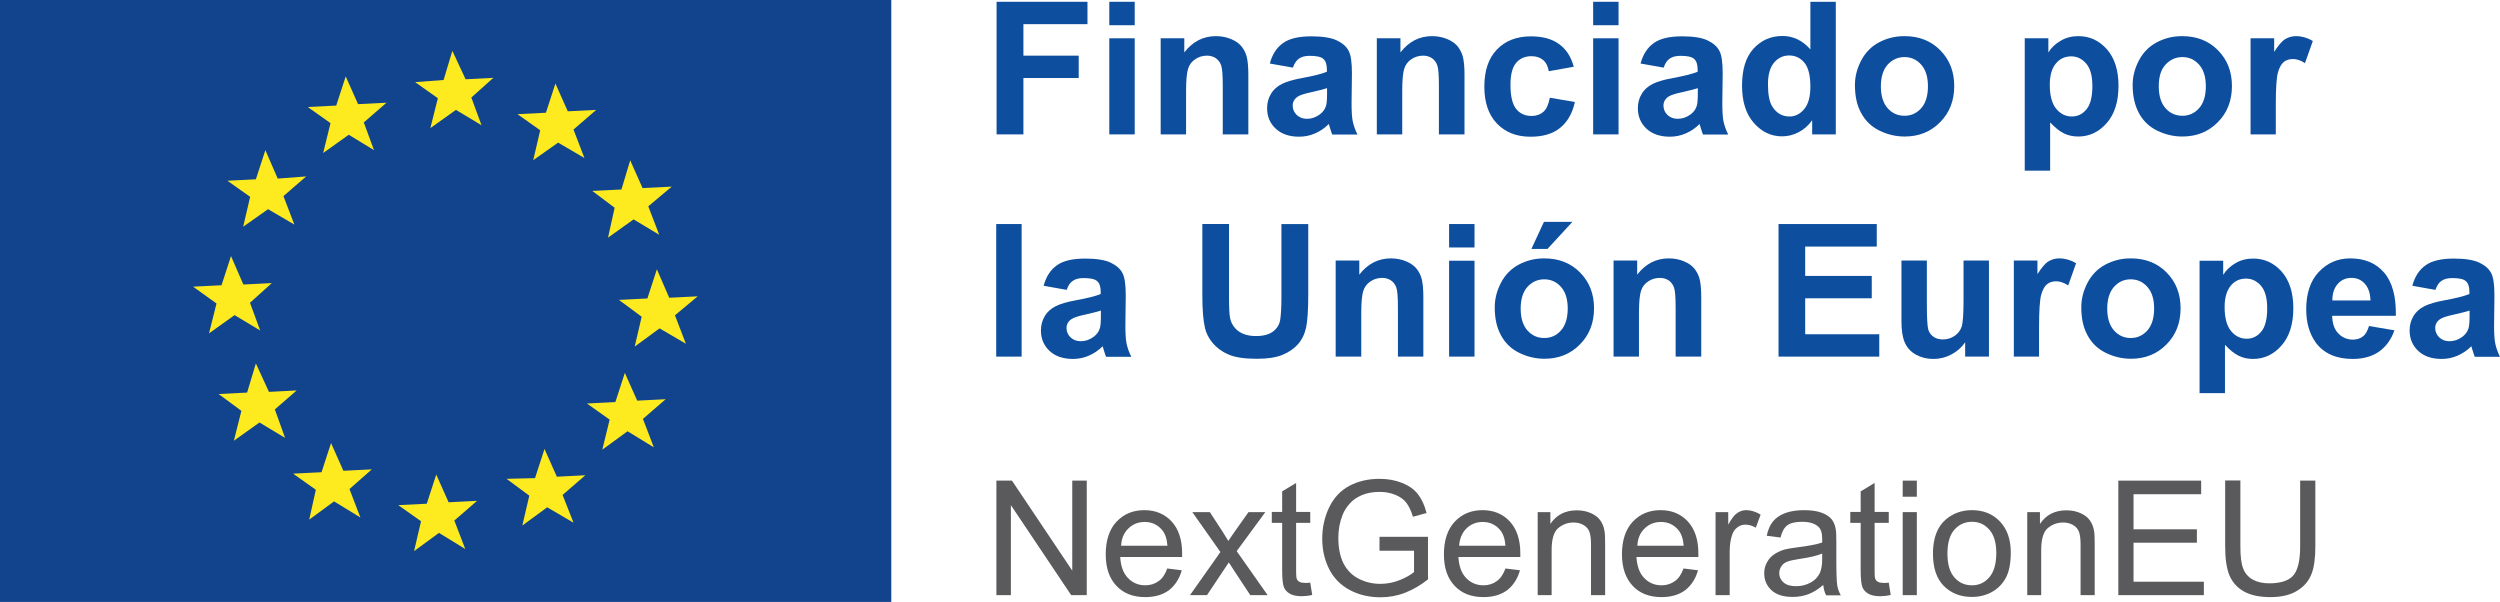 <svg xmlns="http://www.w3.org/2000/svg" id="Capa_2" data-name="Capa 2" viewBox="0 0 359.76 86.622"><defs><style> .cls-1 { fill: #12448d; } .cls-2 { fill: #5a5a5c; } .cls-3 { fill: #fdeb20; } .cls-4 { fill: #0d4f9e; } </style></defs><g id="Capa_1-2" data-name="Capa 1"><g><g><rect class="cls-1" width="128.259" height="86.622"></rect><path class="cls-3" d="M31.157,43.672l-3.373-2.42,4.094-.206,1.365-4.197,1.777,4.094,4.094-.206-3.141,2.832,1.468,3.991-3.682-2.214-3.682,2.626,1.081-4.3ZM34.736,59.121l-3.27-2.42,4.094-.206,1.262-4.197,1.88,4.094,3.991-.206-3.141,2.729,1.468,4.094-3.682-2.214-3.682,2.626,1.081-4.3ZM45.448,70.477l-3.27-2.317,4.094-.206,1.365-4.197,1.777,3.991,4.094-.206-3.219,2.832,1.571,4.094-3.785-2.317-3.579,2.626.953-4.3ZM60.589,75.009l-3.27-2.317,4.094-.206,1.365-4.197,1.777,3.991,4.094-.206-3.27,2.832,1.571,4.094-3.785-2.317-3.579,2.626,1.004-4.3ZM76.168,71.327l-3.27-2.42,4.094-.103,1.365-4.197,1.777,3.991,4.094-.206-3.27,2.832,1.571,3.991-3.785-2.214-3.579,2.626,1.004-4.3ZM87.729,60.383l-3.27-2.317,4.094-.206,1.365-4.197,1.777,3.991,4.094-.206-3.27,2.832,1.571,4.094-3.785-2.317-3.631,2.652,1.056-4.326ZM92.338,45.577l-3.27-2.42,4.094-.206,1.365-4.197,1.777,4.094,4.094-.206-3.27,2.729,1.571,4.094-3.785-2.214-3.579,2.626,1.004-4.3ZM88.45,29.895l-.953,4.3,3.682-2.626,3.682,2.214-1.571-4.094,3.373-2.832-4.197.206-1.777-3.991-1.262,4.197-4.197.206,3.219,2.42ZM77.738,18.746l-3.27-2.317,4.094-.206,1.365-4.197,1.777,3.991,4.094-.206-3.27,2.832,1.571,4.094-3.785-2.214-3.579,2.523,1.004-4.3ZM63.01,14.137l-3.27-2.317,4.094-.309,1.262-4.197,1.905,4.094,3.991-.206-3.167,2.832,1.468,3.991-3.682-2.214-3.682,2.626,1.081-4.3ZM47.56,17.716l-3.27-2.317,4.094-.206,1.365-4.197,1.777,3.991,4.094-.206-3.27,2.832,1.468,3.991-3.631-2.214-3.682,2.626,1.056-4.3ZM35.998,28.325l-3.27-2.317,4.094-.206,1.365-4.197,1.777,4.094,4.094-.309-3.27,2.832,1.571,4.094-3.785-2.214-3.579,2.523,1.004-4.3Z"></path></g><g><polygon class="cls-4" points="143.411 19.338 143.411 .257 156.491 .257 156.491 3.476 147.273 3.476 147.273 8.008 155.23 8.008 155.23 11.227 147.273 11.227 147.273 19.338 143.411 19.338"></polygon><path class="cls-4" d="M159.633.257h3.656v3.373h-3.656V.257ZM159.633,5.51h3.656v13.828h-3.656V5.51Z"></path><path class="cls-4" d="M179.615,19.338h-3.656v-7.055c0-1.493-.077-2.446-.232-2.884-.154-.438-.412-.772-.772-1.03-.361-.232-.772-.36-1.262-.36-.644,0-1.21.18-1.699.515-.515.335-.85.798-1.03,1.39-.18.566-.283,1.622-.283,3.167v6.257h-3.656V5.51h3.399v2.034c1.21-1.571,2.729-2.343,4.558-2.343.798,0,1.545.154,2.214.438.669.283,1.184.669,1.519,1.107.335.463.592.953.721,1.545.129.566.206,1.39.206,2.472v8.575h-.026Z"></path><path class="cls-4" d="M186.052,9.733l-3.322-.592c.361-1.339,1.004-2.317,1.931-2.961.901-.644,2.266-.953,4.068-.953,1.622,0,2.858.206,3.656.592.798.386,1.365.875,1.674,1.468.335.592.489,1.674.489,3.27l-.052,4.274c0,1.21.052,2.111.18,2.678.129.566.335,1.184.669,1.854h-3.631c-.103-.232-.206-.592-.361-1.081-.052-.206-.103-.36-.129-.438-.618.618-1.287,1.056-2.008,1.365-.721.309-1.468.463-2.266.463-1.416,0-2.549-.386-3.373-1.159-.824-.772-1.236-1.751-1.236-2.935,0-.772.18-1.468.566-2.086.361-.618.901-1.081,1.571-1.416.669-.335,1.648-.618,2.91-.85,1.699-.309,2.884-.618,3.553-.901v-.36c0-.695-.18-1.21-.515-1.493-.335-.309-1.004-.438-1.957-.438-.644,0-1.159.129-1.519.386-.36.232-.669.669-.901,1.313M190.944,12.695c-.463.154-1.21.335-2.214.566-1.004.206-1.674.438-1.983.644-.489.335-.721.772-.721,1.287s.18.953.566,1.339c.386.36.875.566,1.468.566.669,0,1.287-.206,1.88-.644.438-.335.721-.721.875-1.21.103-.309.154-.901.154-1.777v-.772h-.026Z"></path><path class="cls-4" d="M210.72,19.338h-3.656v-7.055c0-1.493-.077-2.446-.232-2.884-.154-.438-.412-.772-.772-1.03-.361-.232-.772-.36-1.262-.36-.644,0-1.21.18-1.699.515-.515.335-.85.798-1.03,1.39-.18.566-.283,1.622-.283,3.167v6.257h-3.656V5.51h3.399v2.034c1.21-1.571,2.729-2.343,4.558-2.343.798,0,1.545.154,2.214.438.669.283,1.184.669,1.519,1.107.335.463.592.953.721,1.545.129.566.206,1.39.206,2.472v8.575h-.026Z"></path><path class="cls-4" d="M226.479,9.605l-3.605.644c-.129-.721-.386-1.262-.824-1.622-.438-.36-.978-.541-1.674-.541-.901,0-1.648.309-2.189.953-.541.618-.824,1.674-.824,3.167,0,1.648.283,2.807.824,3.476.541.669,1.287,1.004,2.214,1.004.695,0,1.262-.206,1.699-.592.438-.386.747-1.081.927-2.034l3.605.618c-.361,1.648-1.081,2.884-2.137,3.734-1.056.85-2.472,1.262-4.249,1.262-2.034,0-3.631-.644-4.841-1.905-1.21-1.287-1.802-3.038-1.802-5.304,0-2.292.592-4.068,1.802-5.33,1.21-1.262,2.832-1.905,4.892-1.905,1.674,0,3.013.36,4.017,1.081,1.03.721,1.751,1.802,2.163,3.296"></path><path class="cls-4" d="M229.26.257h3.656v3.373h-3.656V.257ZM229.26,5.51h3.656v13.828h-3.656V5.51Z"></path><path class="cls-4" d="M239.405,9.733l-3.322-.592c.361-1.339,1.004-2.317,1.931-2.961.901-.644,2.266-.953,4.068-.953,1.622,0,2.858.206,3.656.592.798.386,1.365.875,1.674,1.468.335.592.489,1.674.489,3.27l-.052,4.274c0,1.21.052,2.111.18,2.678.129.566.335,1.184.669,1.854h-3.631c-.103-.232-.206-.592-.361-1.081-.052-.206-.103-.36-.129-.438-.618.618-1.287,1.056-2.008,1.365-.721.309-1.468.463-2.266.463-1.416,0-2.549-.386-3.373-1.159-.824-.772-1.236-1.751-1.236-2.935,0-.772.18-1.468.566-2.086.361-.618.901-1.081,1.571-1.416.669-.335,1.648-.618,2.91-.85,1.699-.309,2.884-.618,3.553-.901v-.36c0-.695-.18-1.21-.515-1.493-.335-.309-1.004-.438-1.957-.438-.644,0-1.159.129-1.519.386-.386.232-.669.669-.901,1.313M244.298,12.695c-.463.154-1.21.335-2.214.566-1.004.206-1.674.438-1.983.644-.489.335-.721.772-.721,1.287s.18.953.566,1.339c.386.36.875.566,1.468.566.669,0,1.287-.206,1.88-.644.438-.335.721-.721.875-1.21.103-.309.154-.901.154-1.777v-.772h-.026Z"></path><path class="cls-4" d="M264.177,19.338h-3.399v-2.034c-.566.798-1.236,1.365-2.008,1.751s-1.545.566-2.317.566c-1.596,0-2.935-.644-4.068-1.931-1.133-1.287-1.699-3.064-1.699-5.356,0-2.343.541-4.12,1.648-5.33,1.107-1.21,2.498-1.828,4.171-1.828,1.545,0,2.884.644,4.017,1.931V.257h3.656v19.081h0ZM254.418,12.128c0,1.468.206,2.549.618,3.193.592.953,1.416,1.442,2.472,1.442.85,0,1.545-.36,2.137-1.081.592-.721.875-1.777.875-3.219,0-1.596-.283-2.729-.85-3.425-.566-.695-1.313-1.056-2.189-1.056s-1.596.335-2.189,1.03c-.592.721-.875,1.751-.875,3.116"></path><path class="cls-4" d="M266.932,12.231c0-1.21.309-2.395.901-3.528s1.442-2.008,2.549-2.601c1.107-.592,2.317-.901,3.682-.901,2.086,0,3.811.669,5.15,2.034,1.339,1.365,2.008,3.064,2.008,5.15s-.669,3.837-2.034,5.201c-1.339,1.365-3.038,2.06-5.098,2.06-1.262,0-2.472-.283-3.631-.85-1.159-.566-2.034-1.416-2.626-2.523-.618-1.107-.901-2.446-.901-4.043M270.666,12.437c0,1.365.335,2.42.979,3.141.644.721,1.442,1.081,2.42,1.081.953,0,1.751-.36,2.395-1.081.644-.721.979-1.777.979-3.167,0-1.365-.335-2.395-.979-3.116s-1.442-1.081-2.395-1.081-1.751.36-2.42,1.081c-.644.721-.979,1.751-.979,3.141"></path><path class="cls-4" d="M291.368,5.51h3.399v2.034c.438-.695,1.03-1.262,1.802-1.699.747-.438,1.596-.644,2.523-.644,1.596,0,2.961.618,4.094,1.88,1.107,1.262,1.674,3.013,1.674,5.253,0,2.317-.566,4.094-1.699,5.382-1.133,1.287-2.498,1.931-4.094,1.931-.772,0-1.468-.154-2.086-.463-.618-.309-1.262-.824-1.957-1.571v6.952h-3.656V5.51h0ZM294.973,12.205c0,1.545.309,2.704.927,3.45.618.747,1.365,1.107,2.24,1.107.85,0,1.545-.335,2.111-1.03.566-.669.85-1.802.85-3.347,0-1.442-.283-2.523-.875-3.219s-1.313-1.056-2.163-1.056c-.901,0-1.648.335-2.214,1.03-.566.669-.875,1.699-.875,3.064"></path><path class="cls-4" d="M306.895,12.231c0-1.21.309-2.395.901-3.528s1.442-2.008,2.549-2.601c1.107-.592,2.317-.901,3.682-.901,2.086,0,3.811.669,5.15,2.034,1.339,1.365,2.008,3.064,2.008,5.15s-.669,3.837-2.034,5.201c-1.339,1.365-3.038,2.06-5.098,2.06-1.262,0-2.472-.283-3.631-.85-1.159-.566-2.034-1.416-2.626-2.523-.592-1.107-.901-2.446-.901-4.043M310.655,12.437c0,1.365.335,2.42.979,3.141.644.721,1.442,1.081,2.42,1.081.953,0,1.751-.36,2.395-1.081.644-.721.979-1.777.979-3.167,0-1.365-.335-2.395-.979-3.116s-1.442-1.081-2.395-1.081-1.751.36-2.42,1.081c-.67.721-.979,1.751-.979,3.141"></path><path class="cls-4" d="M327.521,19.338h-3.656V5.51h3.399v1.957c.592-.927,1.107-1.545,1.571-1.828.464-.283.979-.438,1.571-.438.824,0,1.648.232,2.42.695l-1.133,3.193c-.618-.412-1.184-.592-1.725-.592-.515,0-.953.129-1.313.412s-.644.798-.85,1.519c-.206.747-.309,2.292-.309,4.635v4.274h.026Z"></path><rect class="cls-4" x="143.359" y="32.239" width="3.656" height="19.081"></rect><path class="cls-4" d="M153.504,41.715l-3.322-.592c.361-1.339,1.004-2.317,1.931-2.961.901-.644,2.266-.953,4.068-.953,1.622,0,2.858.206,3.656.592.798.386,1.365.875,1.674,1.468.335.592.489,1.674.489,3.27l-.052,4.274c0,1.21.052,2.111.18,2.678s.335,1.184.669,1.854h-3.631c-.103-.232-.206-.592-.361-1.081-.052-.206-.103-.36-.129-.438-.618.618-1.287,1.056-2.008,1.365s-1.468.463-2.266.463c-1.416,0-2.549-.386-3.373-1.159-.824-.772-1.236-1.751-1.236-2.935,0-.772.18-1.468.566-2.086.361-.618.901-1.081,1.571-1.416s1.648-.618,2.91-.85c1.699-.309,2.884-.618,3.553-.901v-.36c0-.695-.18-1.21-.515-1.493-.335-.309-1.004-.438-1.957-.438-.644,0-1.159.129-1.519.386-.386.232-.695.669-.901,1.313M158.397,44.702c-.463.154-1.21.335-2.214.566-1.004.206-1.674.438-1.983.644-.489.335-.721.772-.721,1.287s.18.953.566,1.339c.386.36.875.566,1.468.566.669,0,1.287-.206,1.88-.644.438-.335.721-.721.875-1.21.103-.309.154-.901.154-1.777v-.772h-.026Z"></path><path class="cls-4" d="M172.997,32.239h3.862v10.326c0,1.648.052,2.704.154,3.193.154.772.566,1.416,1.184,1.88.618.463,1.468.721,2.549.721s1.905-.232,2.472-.669c.566-.438.901-1.004,1.004-1.648s.18-1.725.18-3.244v-10.557h3.862v10.017c0,2.292-.103,3.914-.309,4.867-.206.953-.592,1.751-1.159,2.395s-1.313,1.159-2.24,1.545c-.927.386-2.163.566-3.682.566-1.828,0-3.193-.206-4.146-.644-.953-.412-1.674-.978-2.24-1.648-.541-.669-.901-1.365-1.081-2.111-.257-1.081-.386-2.704-.386-4.841v-10.145h-.026Z"></path><path class="cls-4" d="M204.824,51.319h-3.656v-7.055c0-1.493-.077-2.446-.232-2.884-.154-.438-.412-.772-.772-1.03-.361-.232-.772-.36-1.262-.36-.644,0-1.21.18-1.699.515-.515.335-.85.798-1.03,1.39-.18.566-.283,1.622-.283,3.167v6.257h-3.682v-13.828h3.399v2.034c1.21-1.571,2.729-2.343,4.558-2.343.798,0,1.545.154,2.214.438.669.283,1.184.669,1.519,1.107.335.463.592.953.721,1.545.129.592.206,1.39.206,2.472v8.575Z"></path><path class="cls-4" d="M208.532,32.239h3.656v3.373h-3.656v-3.373ZM208.532,37.517h3.656v13.802h-3.656v-13.802Z"></path><path class="cls-4" d="M215.098,44.212c0-1.21.309-2.395.901-3.528.592-1.133,1.442-2.008,2.549-2.601,1.107-.592,2.317-.901,3.682-.901,2.086,0,3.811.669,5.15,2.034,1.339,1.365,2.008,3.064,2.008,5.15s-.669,3.837-2.034,5.201c-1.339,1.365-3.038,2.06-5.098,2.06-1.262,0-2.472-.283-3.631-.85-1.159-.566-2.034-1.416-2.626-2.523-.618-1.107-.901-2.446-.901-4.043M218.831,44.418c0,1.365.335,2.42.978,3.141.644.721,1.442,1.081,2.42,1.081.953,0,1.751-.36,2.395-1.081.644-.721.978-1.777.978-3.167,0-1.365-.335-2.395-.978-3.116-.644-.721-1.442-1.081-2.395-1.081s-1.751.36-2.42,1.081c-.644.721-.978,1.777-.978,3.141M220.376,35.818l1.802-3.888h4.094l-3.579,3.888h-2.317Z"></path><path class="cls-4" d="M244.787,51.319h-3.656v-7.055c0-1.493-.077-2.446-.232-2.884-.154-.438-.412-.772-.772-1.03-.361-.232-.772-.36-1.262-.36-.644,0-1.21.18-1.699.515-.515.335-.85.798-1.03,1.39-.18.566-.283,1.622-.283,3.167v6.257h-3.656v-13.828h3.399v2.034c1.21-1.571,2.729-2.343,4.558-2.343.798,0,1.545.154,2.214.438.669.283,1.184.669,1.519,1.107.335.463.592.953.721,1.545.129.566.206,1.39.206,2.472v8.575h-.026Z"></path><polygon class="cls-4" points="255.937 51.319 255.937 32.239 270.073 32.239 270.073 35.483 259.774 35.483 259.774 39.706 269.352 39.706 269.352 42.925 259.774 42.925 259.774 48.1 270.434 48.1 270.434 51.319 255.937 51.319"></polygon><path class="cls-4" d="M282.794,51.319v-2.06c-.515.747-1.159,1.313-1.983,1.751-.824.438-1.674.644-2.601.644s-1.751-.206-2.498-.618c-.747-.412-1.262-.978-1.596-1.725-.335-.747-.489-1.751-.489-3.064v-8.755h3.656v6.36c0,1.931.077,3.141.206,3.579s.386.772.747,1.03.798.386,1.365.386c.618,0,1.184-.18,1.674-.515s.824-.772,1.004-1.287c.18-.515.283-1.751.283-3.734v-5.819h3.656v13.828h-3.425Z"></path><path class="cls-4" d="M293.48,51.319h-3.682v-13.828h3.399v1.957c.592-.927,1.107-1.545,1.571-1.828.464-.283.979-.438,1.571-.438.824,0,1.648.232,2.42.695l-1.133,3.193c-.618-.386-1.184-.592-1.725-.592-.515,0-.953.129-1.313.412s-.644.798-.85,1.519c-.206.747-.309,2.292-.309,4.635v4.274h.052Z"></path><path class="cls-4" d="M299.505,44.212c0-1.21.309-2.395.901-3.528s1.442-2.008,2.549-2.601,2.317-.901,3.682-.901c2.086,0,3.811.669,5.15,2.034,1.339,1.365,2.008,3.064,2.008,5.15s-.669,3.837-2.034,5.201c-1.339,1.365-3.038,2.06-5.098,2.06-1.262,0-2.472-.283-3.631-.85s-2.034-1.416-2.626-2.523c-.618-1.107-.901-2.446-.901-4.043M303.239,44.418c0,1.365.335,2.42.979,3.141.644.721,1.442,1.081,2.395,1.081s1.751-.36,2.395-1.081c.644-.721.979-1.777.979-3.167,0-1.365-.335-2.395-.979-3.116s-1.442-1.081-2.395-1.081-1.751.36-2.395,1.081c-.644.721-.979,1.777-.979,3.141"></path><path class="cls-4" d="M316.526,37.517h3.399v2.034c.438-.695,1.03-1.262,1.802-1.699.747-.438,1.596-.644,2.523-.644,1.596,0,2.961.618,4.094,1.88,1.107,1.262,1.674,3.013,1.674,5.253,0,2.317-.566,4.094-1.699,5.382-1.133,1.287-2.498,1.931-4.094,1.931-.772,0-1.468-.154-2.086-.463s-1.262-.824-1.957-1.571v6.952h-3.656v-19.055h0ZM320.131,44.187c0,1.545.309,2.704.927,3.45s1.365,1.107,2.24,1.107c.85,0,1.545-.335,2.111-1.03.566-.669.85-1.802.85-3.347,0-1.442-.283-2.523-.875-3.219s-1.313-1.056-2.163-1.056c-.901,0-1.648.335-2.214,1.03-.566.695-.875,1.699-.875,3.064"></path><path class="cls-4" d="M340.911,46.916l3.656.618c-.464,1.339-1.21,2.343-2.214,3.064-1.004.695-2.266,1.056-3.785,1.056-2.395,0-4.171-.798-5.33-2.369-.901-1.262-1.365-2.858-1.365-4.764,0-2.292.592-4.094,1.802-5.382,1.21-1.287,2.704-1.957,4.532-1.957,2.06,0,3.682.669,4.867,2.034,1.184,1.365,1.751,3.45,1.699,6.231h-9.167c.026,1.081.309,1.931.875,2.523.566.592,1.262.901,2.111.901.566,0,1.056-.154,1.442-.463.386-.283.669-.798.875-1.493M341.117,43.234c-.026-1.056-.309-1.854-.824-2.42s-1.159-.824-1.905-.824c-.798,0-1.468.283-1.983.875-.515.592-.772,1.365-.772,2.369h5.485Z"></path><path class="cls-4" d="M350.464,41.715l-3.322-.592c.361-1.339,1.004-2.317,1.931-2.961.901-.644,2.266-.953,4.068-.953,1.622,0,2.858.206,3.656.592.798.386,1.365.875,1.674,1.468.335.592.489,1.674.489,3.27l-.051,4.274c0,1.21.051,2.111.18,2.678s.335,1.184.669,1.854h-3.631c-.103-.232-.206-.592-.361-1.081-.051-.206-.103-.36-.129-.438-.618.618-1.287,1.056-2.008,1.365-.721.309-1.468.463-2.266.463-1.416,0-2.549-.386-3.373-1.159-.824-.772-1.236-1.751-1.236-2.935,0-.772.18-1.468.566-2.086.361-.618.901-1.081,1.571-1.416s1.648-.618,2.91-.85c1.699-.309,2.884-.618,3.553-.901v-.36c0-.695-.18-1.21-.515-1.493-.335-.309-1.004-.438-1.957-.438-.644,0-1.159.129-1.519.386-.386.232-.669.669-.901,1.313M355.356,44.702c-.464.154-1.21.335-2.214.566-1.004.206-1.674.438-1.983.644-.489.335-.721.772-.721,1.287s.18.953.566,1.339c.386.36.875.566,1.468.566.669,0,1.287-.206,1.88-.644.438-.335.721-.721.875-1.21.103-.309.154-.901.154-1.777v-.772h-.026Z"></path><polygon class="cls-2" points="143.385 85.644 143.385 69.164 145.625 69.164 154.303 82.116 154.303 69.164 156.388 69.164 156.388 85.644 154.148 85.644 145.47 72.691 145.47 85.644 143.385 85.644"></polygon><path class="cls-2" d="M167.976,81.807l2.086.257c-.335,1.21-.953,2.163-1.828,2.858-.901.669-2.034,1.004-3.425,1.004-1.751,0-3.141-.541-4.146-1.622-1.03-1.081-1.545-2.575-1.545-4.532,0-2.008.515-3.579,1.545-4.686,1.03-1.107,2.369-1.674,4.017-1.674,1.596,0,2.91.541,3.914,1.622,1.004,1.081,1.519,2.626,1.519,4.583v.541h-8.909c.077,1.313.438,2.317,1.107,3.013.669.695,1.493,1.056,2.498,1.056.747,0,1.365-.206,1.905-.592.541-.36.953-.978,1.262-1.828M161.332,78.537h6.669c-.077-1.004-.335-1.751-.772-2.266-.644-.772-1.493-1.159-2.498-1.159-.927,0-1.699.309-2.343.927-.644.618-1.004,1.442-1.056,2.498"></path><path class="cls-2" d="M171.246,85.644l4.377-6.206-4.043-5.742h2.523l1.828,2.807c.335.541.618.978.824,1.339.335-.489.644-.927.901-1.313l2.008-2.832h2.42l-4.12,5.613,4.455,6.334h-2.498l-2.446-3.708-.644-1.004-3.141,4.712h-2.446Z"></path><path class="cls-2" d="M188.55,83.841l.283,1.777c-.566.129-1.081.18-1.519.18-.747,0-1.313-.129-1.699-.36-.412-.232-.695-.541-.85-.927s-.257-1.184-.257-2.395v-6.875h-1.493v-1.571h1.493v-2.961l2.008-1.21v4.171h2.034v1.571h-2.034v6.978c0,.566.026.953.103,1.107.077.154.18.309.361.386.154.103.386.154.695.154.206.052.515.026.875-.026"></path><path class="cls-2" d="M198.515,79.18v-1.931h6.978v6.128c-1.081.85-2.189,1.493-3.322,1.931-1.133.438-2.317.644-3.502.644-1.622,0-3.09-.335-4.403-1.03-1.313-.695-2.317-1.699-2.987-3.013s-1.004-2.781-1.004-4.403c0-1.596.335-3.116,1.004-4.506.669-1.39,1.648-2.42,2.91-3.09,1.262-.669,2.704-1.004,4.352-1.004,1.184,0,2.266.206,3.244.592.953.386,1.725.927,2.266,1.622.541.695.953,1.596,1.236,2.704l-1.957.541c-.257-.85-.566-1.493-.927-1.983-.361-.489-.901-.875-1.571-1.159-.695-.283-1.442-.438-2.266-.438-1.004,0-1.854.154-2.575.463-.721.309-1.313.695-1.751,1.21-.438.489-.798,1.03-1.03,1.622-.412,1.03-.618,2.137-.618,3.322,0,1.468.257,2.704.747,3.682.515.978,1.236,1.725,2.214,2.214.978.489,1.983.721,3.09.721.953,0,1.88-.18,2.781-.541.901-.36,1.571-.747,2.06-1.159v-3.064h-4.97v-.077Z"></path><path class="cls-2" d="M216.643,81.807l2.086.257c-.335,1.21-.953,2.163-1.828,2.858-.901.669-2.034,1.004-3.425,1.004-1.751,0-3.141-.541-4.146-1.622-1.03-1.081-1.545-2.575-1.545-4.532,0-2.008.515-3.579,1.545-4.686,1.03-1.107,2.369-1.674,4.017-1.674,1.596,0,2.91.541,3.914,1.622,1.004,1.081,1.519,2.626,1.519,4.583v.541h-8.909c.077,1.313.438,2.317,1.107,3.013s1.493,1.056,2.498,1.056c.747,0,1.365-.206,1.905-.592.515-.36.953-.978,1.262-1.828M209.974,78.537h6.669c-.077-1.004-.335-1.751-.772-2.266-.644-.772-1.493-1.159-2.498-1.159-.927,0-1.699.309-2.343.927-.618.618-.979,1.442-1.056,2.498"></path><path class="cls-2" d="M221.278,85.644v-11.948h1.828v1.699c.875-1.313,2.137-1.957,3.811-1.957.721,0,1.39.129,1.983.386s1.056.592,1.365,1.03c.309.412.515.927.618,1.493.077.386.103,1.03.103,1.957v7.339h-2.034v-7.261c0-.824-.077-1.442-.232-1.854-.154-.412-.438-.747-.85-.978s-.875-.36-1.416-.36c-.875,0-1.596.283-2.24.824-.618.541-.927,1.596-.927,3.116v6.515h-2.008Z"></path><path class="cls-2" d="M242.264,81.807l2.086.257c-.335,1.21-.953,2.163-1.828,2.858-.901.669-2.034,1.004-3.425,1.004-1.751,0-3.141-.541-4.146-1.622s-1.545-2.575-1.545-4.532c0-2.008.515-3.579,1.545-4.686,1.03-1.107,2.369-1.674,4.017-1.674,1.596,0,2.91.541,3.914,1.622,1.004,1.081,1.519,2.626,1.519,4.583v.541h-8.909c.077,1.313.438,2.317,1.107,3.013.669.695,1.493,1.056,2.498,1.056.747,0,1.365-.206,1.905-.592.541-.36.953-.978,1.262-1.828M235.62,78.537h6.669c-.077-1.004-.335-1.751-.772-2.266-.644-.772-1.493-1.159-2.498-1.159-.927,0-1.699.309-2.343.927-.644.618-1.004,1.442-1.056,2.498"></path><path class="cls-2" d="M246.873,85.644v-11.948h1.828v1.802c.463-.85.901-1.416,1.287-1.674.386-.257.824-.412,1.287-.412.669,0,1.365.206,2.086.644l-.695,1.88c-.489-.283-.978-.438-1.493-.438-.438,0-.85.129-1.184.412-.361.257-.592.644-.747,1.107-.232.721-.335,1.519-.335,2.369v6.257h-2.034Z"></path><path class="cls-2" d="M262.374,84.176c-.747.644-1.468,1.081-2.163,1.339s-1.442.386-2.24.386c-1.313,0-2.317-.309-3.038-.953-.695-.644-1.056-1.468-1.056-2.446,0-.592.129-1.107.412-1.596.257-.489.618-.875,1.056-1.159.438-.283.927-.515,1.468-.669.386-.103,1.004-.206,1.802-.309,1.648-.206,2.832-.438,3.605-.695v-.541c0-.824-.18-1.416-.566-1.751-.515-.463-1.287-.695-2.317-.695-.953,0-1.648.154-2.111.489s-.798.927-1.004,1.777l-1.983-.257c.18-.85.463-1.519.901-2.06.412-.515,1.004-.927,1.777-1.21s1.674-.412,2.704-.412,1.854.129,2.498.36,1.107.541,1.416.901.515.824.618,1.39c.077.335.103.978.103,1.88v2.704c0,1.88.052,3.064.129,3.579.077.489.257.978.515,1.442h-2.111c-.232-.438-.36-.927-.412-1.493M262.194,79.67c-.747.309-1.828.566-3.296.772-.824.129-1.416.257-1.777.412-.335.154-.618.36-.798.669-.18.283-.283.618-.283.953,0,.541.206.978.618,1.339.412.36,1.004.541,1.802.541.772,0,1.468-.18,2.086-.515.618-.335,1.056-.798,1.339-1.39.206-.463.335-1.133.335-2.034v-.747h-.026Z"></path><path class="cls-2" d="M271.799,83.841l.283,1.777c-.566.129-1.081.18-1.519.18-.747,0-1.313-.129-1.699-.36-.412-.232-.695-.541-.85-.927-.154-.386-.257-1.184-.257-2.395v-6.875h-1.493v-1.571h1.493v-2.961l2.008-1.21v4.171h2.034v1.571h-2.034v6.978c0,.566.026.953.103,1.107.077.154.18.309.361.386.154.103.386.154.695.154.232.052.515.026.875-.026"></path><path class="cls-2" d="M273.807,69.164h2.034v2.317h-2.034v-2.317ZM273.807,73.696h2.034v11.948h-2.034v-11.948Z"></path><path class="cls-2" d="M278.159,79.67c0-2.214.618-3.862,1.854-4.918,1.03-.875,2.292-1.339,3.759-1.339,1.648,0,2.987.541,4.017,1.622,1.03,1.081,1.571,2.575,1.571,4.455,0,1.545-.232,2.755-.695,3.631-.464.875-1.133,1.571-2.008,2.06-.875.489-1.854.721-2.884.721-1.674,0-3.013-.541-4.068-1.596-1.03-1.056-1.545-2.601-1.545-4.635M280.245,79.67c0,1.519.335,2.678,1.004,3.425.669.772,1.519,1.133,2.523,1.133s1.854-.386,2.498-1.159c.669-.772,1.004-1.931,1.004-3.502,0-1.468-.335-2.601-1.004-3.347-.669-.772-1.493-1.133-2.498-1.133s-1.854.386-2.523,1.133c-.695.798-1.004,1.931-1.004,3.45"></path><path class="cls-2" d="M291.729,85.644v-11.948h1.828v1.699c.875-1.313,2.137-1.957,3.811-1.957.721,0,1.39.129,1.983.386.592.257,1.056.592,1.365,1.03.309.412.515.927.618,1.493.077.386.103,1.03.103,1.957v7.339h-2.034v-7.261c0-.824-.077-1.442-.232-1.854-.154-.412-.438-.747-.85-.978-.412-.232-.875-.36-1.416-.36-.875,0-1.596.283-2.24.824-.618.541-.927,1.596-.927,3.116v6.515h-2.008Z"></path><polygon class="cls-2" points="304.836 85.644 304.836 69.164 316.758 69.164 316.758 71.121 307.024 71.121 307.024 76.168 316.14 76.168 316.14 78.099 307.024 78.099 307.024 83.712 317.144 83.712 317.144 85.644 304.836 85.644"></polygon><path class="cls-2" d="M330.997,69.164h2.189v9.527c0,1.648-.18,2.987-.566,3.94-.386.978-1.056,1.777-2.034,2.369-.979.618-2.266.927-3.862.927-1.545,0-2.807-.257-3.785-.798s-1.674-1.313-2.111-2.317c-.412-1.004-.618-2.395-.618-4.146v-9.527h2.189v9.527c0,1.442.129,2.498.412,3.167.257.669.721,1.21,1.365,1.571s1.442.541,2.369.541c1.596,0,2.755-.36,3.425-1.081.669-.721,1.03-2.137,1.03-4.197v-9.502h0Z"></path></g></g></g></svg>